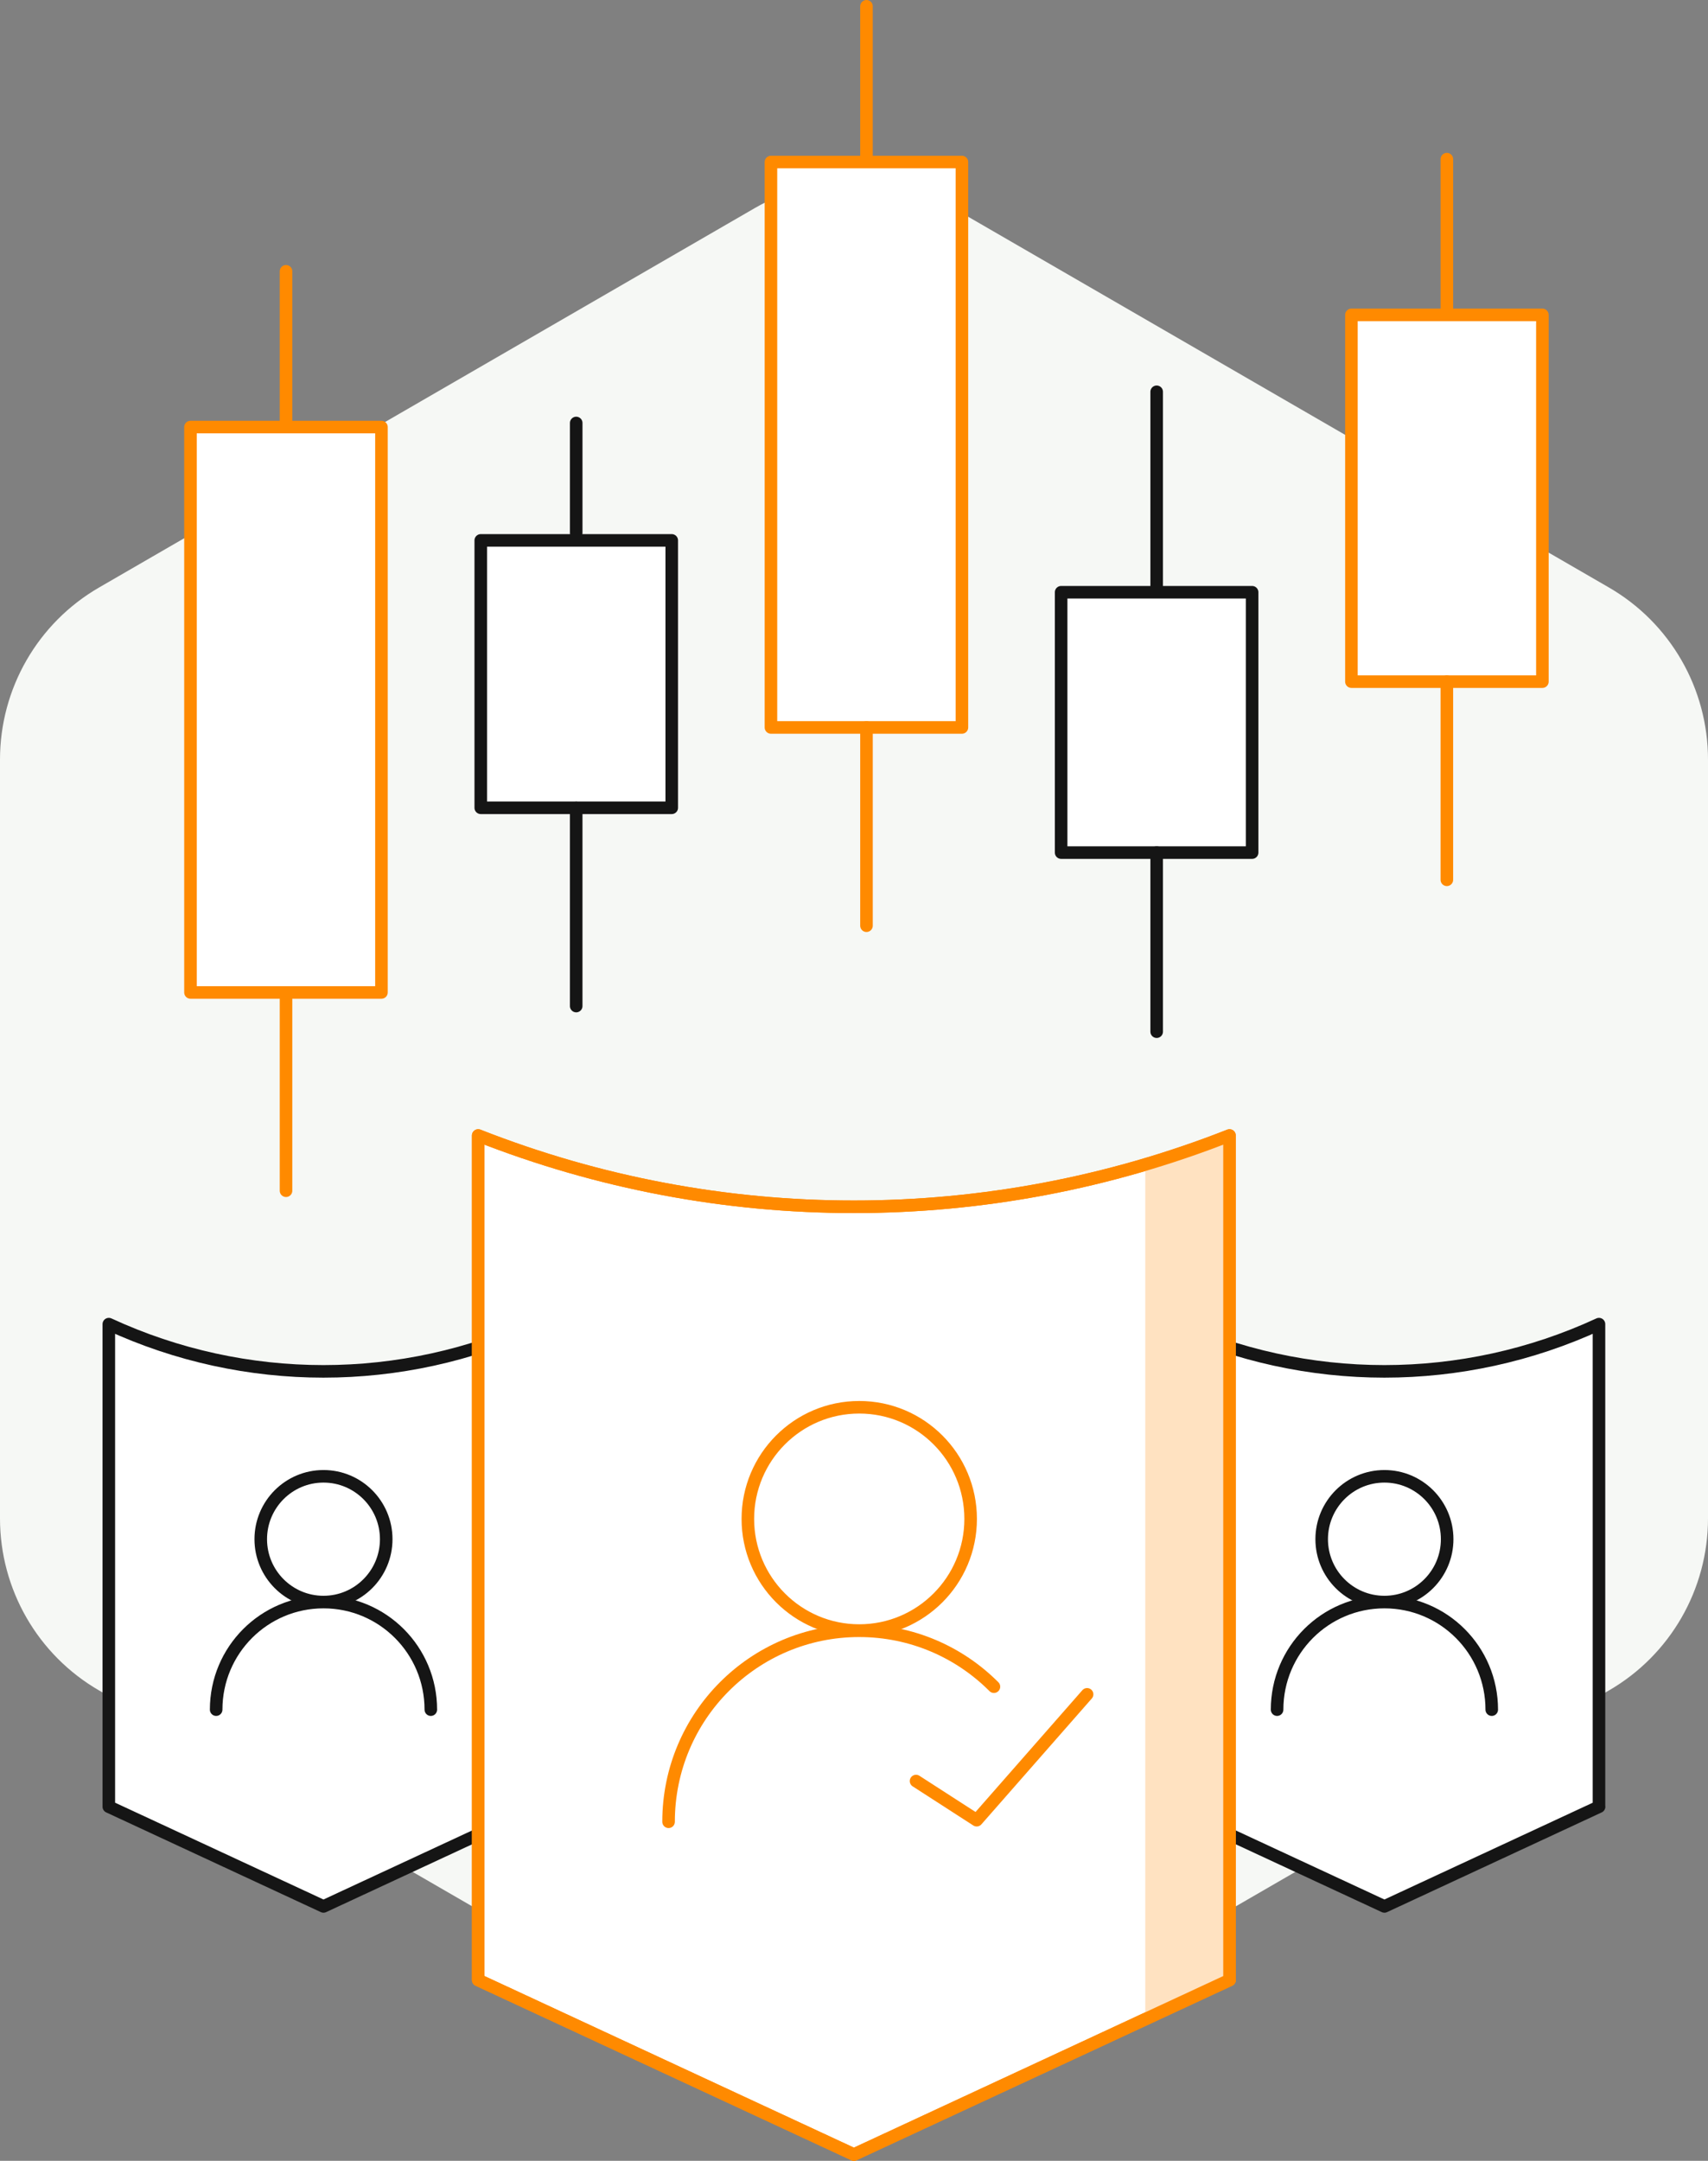 <svg width="272" height="344" viewBox="0 0 272 344" fill="none" xmlns="http://www.w3.org/2000/svg">
<rect x="0" y="0" width="272" height="344" fill="#808080" stroke="none"/>
<path d="M0 120.914V241.729C0 253.036 6.013 263.473 15.783 269.119L120.217 329.526C129.987 335.172 142.013 335.172 151.783 329.526L256.217 269.119C265.987 263.473 272 253.02 272 241.729V120.914C272 109.607 265.987 99.17 256.217 93.525L151.783 33.117C142.013 27.471 129.987 27.471 120.217 33.117L15.783 93.525C6.013 99.17 0 109.623 0 120.914Z" fill="#F6F8F5"/>
<path d="M153.187 25.797H122.773V115.808H153.187V25.797Z" fill="white" stroke="#FF8A00" stroke-width="2" stroke-linecap="round" stroke-linejoin="round"/>
<path d="M137.988 1V24.831" stroke="#FF8A00" stroke-width="2" stroke-linecap="round" stroke-linejoin="round"/>
<path d="M137.988 115.807V147.371" stroke="#FF8A00" stroke-width="2" stroke-linecap="round" stroke-linejoin="round"/>
<path d="M60.747 67.986H30.334V157.997H60.747V67.986Z" fill="white" stroke="#FF8A00" stroke-width="2" stroke-linecap="round" stroke-linejoin="round"/>
<path d="M45.549 43.191V67.022" stroke="#FF8A00" stroke-width="2" stroke-linecap="round" stroke-linejoin="round"/>
<path d="M45.549 157.998V189.562" stroke="#FF8A00" stroke-width="2" stroke-linecap="round" stroke-linejoin="round"/>
<path d="M245.627 50.131H215.214V108.515H245.627V50.131Z" fill="white" stroke="#FF8A00" stroke-width="2" stroke-linecap="round" stroke-linejoin="round"/>
<path d="M230.413 25.336V49.151" stroke="#FF8A00" stroke-width="2" stroke-linecap="round" stroke-linejoin="round"/>
<path d="M230.412 108.516V140.064" stroke="#FF8A00" stroke-width="2" stroke-linecap="round" stroke-linejoin="round"/>
<path d="M106.975 86.029H76.561V128.599H106.975V86.029Z" fill="white" stroke="#151515" stroke-width="2" stroke-linecap="round" stroke-linejoin="round"/>
<path d="M91.761 67.338V84.844" stroke="#151515" stroke-width="2" stroke-linecap="round" stroke-linejoin="round"/>
<path d="M91.76 128.6V160.163" stroke="#151515" stroke-width="2" stroke-linecap="round" stroke-linejoin="round"/>
<path d="M199.4 94.283H168.986V135.731H199.4V94.283Z" fill="white" stroke="#151515" stroke-width="2" stroke-linecap="round" stroke-linejoin="round"/>
<path d="M184.201 62.371V93.745" stroke="#151515" stroke-width="2" stroke-linecap="round" stroke-linejoin="round"/>
<path d="M184.201 135.73V164.242" stroke="#151515" stroke-width="2" stroke-linecap="round" stroke-linejoin="round"/>
<path d="M85.701 287.621L51.516 303.498L17.33 287.621V210.799C39.016 220.825 64 220.825 85.685 210.799V249.21V287.621H85.701Z" fill="white" stroke="#151515" stroke-width="2" stroke-linecap="round" stroke-linejoin="round"/>
<path d="M51.516 255.045C57.034 255.045 61.506 250.564 61.506 245.035C61.506 239.507 57.034 235.025 51.516 235.025C45.998 235.025 41.525 239.507 41.525 245.035C41.525 250.564 45.998 255.045 51.516 255.045Z" fill="white" stroke="#151515" stroke-width="2" stroke-linecap="round" stroke-linejoin="round"/>
<path d="M34.423 272.171C34.423 267.443 36.333 263.157 39.426 260.058C42.52 256.958 46.797 255.045 51.516 255.045C56.235 255.045 60.512 256.958 63.605 260.058C66.699 263.157 68.608 267.443 68.608 272.171" fill="white"/>
<path d="M34.423 272.171C34.423 267.443 36.333 263.157 39.426 260.058C42.52 256.958 46.797 255.045 51.516 255.045C56.235 255.045 60.512 256.958 63.605 260.058C66.699 263.157 68.608 267.443 68.608 272.171" stroke="#151515" stroke-width="2" stroke-linecap="round" stroke-linejoin="round"/>
<path d="M254.655 287.621L220.47 303.498L186.284 287.621V210.799C207.97 220.825 232.954 220.825 254.639 210.799V249.21V287.621H254.655Z" fill="white" stroke="#151515" stroke-width="2" stroke-linecap="round" stroke-linejoin="round"/>
<path d="M220.47 255.045C225.988 255.045 230.461 250.564 230.461 245.035C230.461 239.507 225.988 235.025 220.47 235.025C214.952 235.025 210.479 239.507 210.479 245.035C210.479 250.564 214.952 255.045 220.47 255.045Z" fill="white" stroke="#151515" stroke-width="2" stroke-linecap="round" stroke-linejoin="round"/>
<path d="M203.377 272.171C203.377 267.443 205.287 263.157 208.38 260.058C211.473 256.958 215.751 255.045 220.47 255.045C225.189 255.045 229.466 256.958 232.559 260.058C235.653 263.157 237.562 267.443 237.562 272.171" fill="white"/>
<path d="M203.377 272.171C203.377 267.443 205.287 263.157 208.38 260.058C211.473 256.958 215.751 255.045 220.47 255.045C225.189 255.045 229.466 256.958 232.559 260.058C235.653 263.157 237.562 267.443 237.562 272.171" stroke="#151515" stroke-width="2" stroke-linecap="round" stroke-linejoin="round"/>
<path d="M195.816 315.215L135.984 342.999L76.151 315.215V180.768C114.598 195.901 157.354 195.901 195.8 180.768V247.991V315.215H195.816Z" fill="white" stroke="#FF8A00" stroke-width="2" stroke-linecap="round" stroke-linejoin="round"/>
<path d="M136.836 259.582C146.633 259.582 154.575 251.624 154.575 241.808C154.575 231.991 146.633 224.033 136.836 224.033C127.038 224.033 119.096 231.991 119.096 241.808C119.096 251.624 127.038 259.582 136.836 259.582Z" stroke="#FF8A00" stroke-width="2" stroke-linecap="round" stroke-linejoin="round"/>
<path d="M106.47 290.023C106.47 281.626 109.863 274.019 115.355 268.516C120.848 263.013 128.439 259.613 136.82 259.613C145.201 259.613 152.792 263.013 158.284 268.516" stroke="#FF8A00" stroke-width="2" stroke-linecap="round" stroke-linejoin="round"/>
<path d="M145.879 283.54L155.538 289.77L173.12 269.734" stroke="#FF8A00" stroke-width="2" stroke-linecap="round" stroke-linejoin="round"/>
<path d="M182.385 247.991V321.445L195.816 315.215V180.768C191.397 182.507 186.914 184.025 182.385 185.369V247.991Z" fill="#FFE2C1"/>
<path d="M195.816 315.215L135.984 342.999L76.151 315.215V180.768C114.598 195.901 157.354 195.901 195.8 180.768V247.991V315.215H195.816Z" stroke="#FF8A00" stroke-width="2" stroke-linecap="round" stroke-linejoin="round"/>
</svg>
